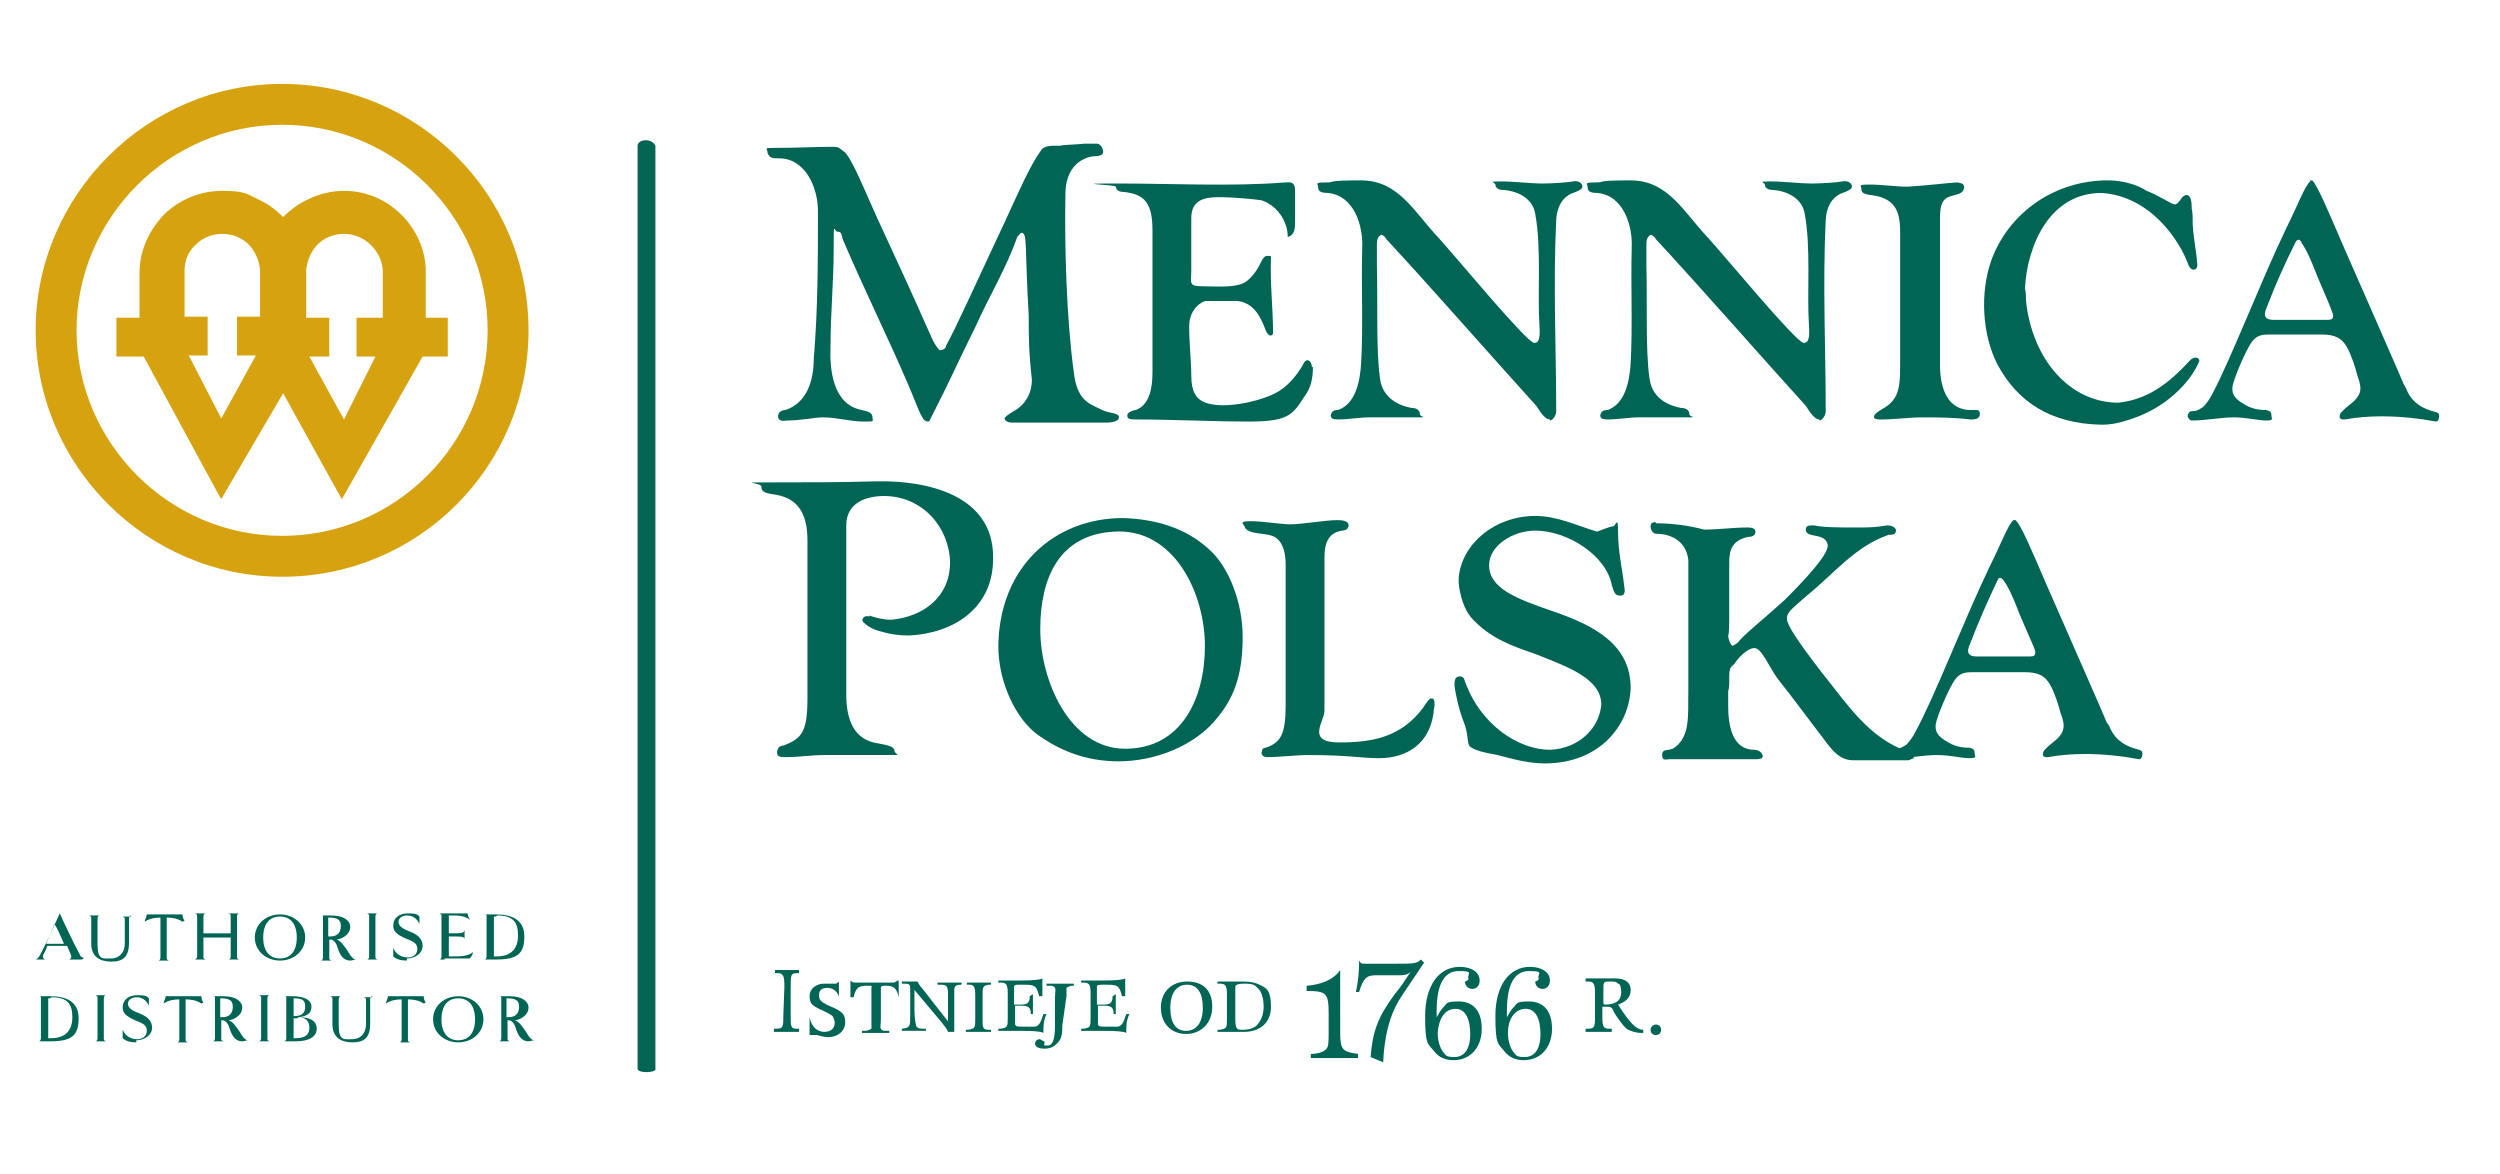 <?xml version="1.0" encoding="UTF-8"?><svg id="Warstwa_1" xmlns="http://www.w3.org/2000/svg" width="238.4" height="112" viewBox="0 0 238.4 112"><path d="m219.5,23.2c.6.8,1.3,2.7,1.5,3.2.5,1.2,1,2.3,1.3,3.1.2.5.4,1-.3,1h-5.2c-1.3,0-.7-1-.6-1.3.8-2.1,1.7-4.1,2.7-6.1,0,0,.1-.2.2-.2.1-.1.3,0,.4.3m.8-5.9c-.5.4-1.2,2.3-2.3,4.5-2.4,5-5.2,12.3-7,15.7-.3.6-.6,1-.9,1.3-.3.2-.6.4-.9.4-.3,0-.5,0-.6.5.1.2.2.4.4.4,1.4,0,2.7-.3,4-.3s2.3.3,3.1.3.5-.2.5-.5-.1-.4-.5-.5c-.3,0-1.2,0-2-.5-1.1-.6-1.3-1.1-1.2-1.8.2-.9,1.1-3,1.7-4,.5-.8,1-.9,1.8-.9h5c1.2,0,1.9.3,2.4,1.2.4.7.8,1.9,1,2.7.3.9.5,1.5-.1,2.2-.4.5-1,.8-1.4,1.3-.1,0-.2.3-.2.5.1.2.2.2.5.2,1.1-.2,2.3-.3,3.5-.3,1.8,0,3.6.2,5.2.5.2,0,.3-.3.3-.5,0-.3-.1-.3-.3-.4-1.3-.3-2.2-.9-2.7-1.9-.1-.2-.2-.5-.4-.8-.1-.3-3.4-7.8-5.9-13.5-1.2-2.8-2.3-5.4-2.8-5.9t-.2,0Z" fill="#006554" fill-rule="evenodd"/><path d="m201,17.2c-5,0-9.4,3-11.1,7.6-1.1,3.1-.9,7.1.6,10,1.9,3.5,5,5.6,9.9,5.7,1,0,1.8-.2,2.7-.5,3.5-1.1,5.8-3.6,6.6-5.5.1-.2-.1-.4-.3-.4-.3,0-.5.2-.5.2-2.1,2.3-4.1,3.8-6.9,4.1-4.6,0-8.2-4.1-8.8-9.7,0-.4,0-.8-.1-1.2.2-4,2.3-9.1,7.3-9.1,4.7.3,7.5,4.6,8.3,6.9.1.2.3.5.6.4.2-.1.3-.3.2-.8,0-.5-.3-2-.4-3.4,0-.7,0-1.2-.1-1.6,0-.4,0-1.3-.5-1.3s-.6.8-1.1.9c-.3,0-1.6-.9-2.7-1.3-.9-.6-2.3-1-3.7-1" fill="#006554" fill-rule="evenodd"/><path d="m185,34.8v-13.8c0-.7,0-1.3.3-1.8.5-.8,1.9-.4,2-1.3,0-.4-.2-.4-.6-.5-.7,0-2.9.3-4.8.4-1.2,0-2.4-.2-3.6-.2s-.8.1-.8.4.1.5.9.6c2.6.3,2.8,1.9,2.8,3.7v11.4c0,3,.1,4.3-1.7,5.3-.5.3-.8.5-.8.8.1.2.4.2.7.2,1.3,0,2.6-.2,3.9-.2s3,0,4.6.2c.3,0,.9,0,.9-.5s-.3-.4-.7-.4c-2.4.1-3.1-2.1-3.1-4.3" fill="#006554" fill-rule="evenodd"/><path d="m147.8,40.1c.2,0,.6-.4.6-.9,0-5.9-.3-12.1,0-18.2.1-2,1.3-2.5,1.6-2.6.6-.2.9-.4.9-.6,0-.4-.5-.6-.9-.5-.5.1-2,.2-3,.2s-2.6-.2-3.9-.2-.5.1-.5.3c0,.3.3.5.6.5,1.8.1,3,1,3.2,2.3.6,3.2.2,7.6.4,10.6.1,1.4-.1,1.7-.5,1.7-.7,0-7.8-8.6-9.1-10-2.3-2.4-3.8-5.5-7.4-5.5s-2.3.2-3.4.2-.7.1-.7.5.4.5.9.5c2.5.2,3.4,3.1,3.3,5.2-.1,3.7.1,7.4-.1,11-.1,1.7-.5,3.9-2.2,4.5-.2,0-.6,0-.7.5,0,.3.2.4.7.4,1,0,2-.2,3-.2,1.5,0,3,0,4.4,0s.4,0,.4-.3c0-.5-.5-.6-.8-.6-1.6-.3-2.8-1.2-3-2.8-.4-2.7-.2-7.3-.3-10.8v-2c0-.6.2-.8.4-.9.2,0,.4.2.5.4,4.8,5.2,9.5,10.6,14.3,15.9.5.8.9,1.3,1.3,1.3" fill="#006554" fill-rule="evenodd"/><path d="m125.1,35c0-.4-.3-.9-.7-.5,0,0-1,2.1-2.8,3-1.7.9-6.3,1.9-7.5.3-.4-.5-.5-1.3-.5-2,0-1.4-.2-3-.2-4.7s1.3-2.4,1.6-2.4h3c1.6.2,2.2,1.5,2.7,2.8q.2.5.5.5c0,0,.2-.1.2-.2,0-2.4-.3-4.8-.2-7.2,0-.2,0-.2-.3-.2s-.3.1-.4.2c-.3.3-.5,1.3-1.6,2.2-.9.7-2.8.5-4.2.5s-1.1-.3-1.1-1.5v-5c0-1.7,1.2-2,2.6-2s3.5.2,4.1.3c1.5.5,2.5,2,2.5,3.5.7-.2.7-.9.7-1.5,0-1,0-1.9,0-2.9s-.6-.8-1-.8c-5.1.4-10.6.1-15.8.1s-.3.1-.3.3.2.5.7.5c2.1.2,2.8,1.1,2.8,3.7v13.5c0,1.3-.2,3.1-1.6,3.6-.2,0-.8.2-.8.5,0,.2,0,.4.7.4,3.7,0,7.3.2,11,.2s4.1-.7,5.2-2.4c.6-.8.8-1.7.8-2.8" fill="#006554" fill-rule="evenodd"/><path d="m101.6,18.5c0-3.3,2.5-3.6,2.7-3.6.7,0,.9-.2.9-.4,0-.4-.3-.8-.6-.8h-1.2c-.8.1-2.1.1-2.3.2h-.7c-.4,0-.9.1-1.1.4-1.1,1.5-2.2,4.1-3.5,6.9-2.4,5.1-4.6,10-5.6,11.8,0,.3-.4.4-.6.4-.6-.6-.9-1.6-1.3-2.4-1-2.3-2.7-6-4.6-10.1-1.2-2.6-2.6-6.2-3.3-6.5-.4-.3-.4-.4-1-.4-1.6,0-3.4.1-5.1.1s-1.1,0-1.1.5c.2.5.5.5,1.1.5,2.5,0,3.7,2.8,3.7,5,0,4.6,0,9.4-.4,14.1,0,2-.6,4.2-2.7,4.9,0,0-.7,0-.7.6s.8.4.8.4c1.5,0,2.6-.3,3.5-.3,1.3,0,2.6.4,3.8.4s.9,0,.9-.4c0-.6-.8-.6-1-.7-2.8-.5-3.1-3.9-3-6.1,0-3.1.3-6.2.3-9.2s0-1.7.4-1.7.3.3.5.8c2,4.7,4.3,9.3,6.3,14,.6,1.4.9,2.3,1.2,2.8.2.4.4.5.6.5s.2-.3.4-.6c1.4-2.7,2.7-5.6,4.1-8.4,1.3-2.9,3-5.7,4-8.6.2-.2.3-.4.4-.4.6,0,.3,1.1.7,7.9,0,2.1,0,3.4.3,6.1,0,1.5-.8,2.4-1.4,2.8-.3.2-1.2.7-1.2.9s.3.4.7.4c.8,0,1.9,0,3,0,2.3,0,4.2,0,6.1,0,0,0,1.1,0,1.1-.5s-.9-.3-1.8-.8c-1-.5-2.2-.8-2.5-3.5-.7-5-.9-12.2-.8-17" fill="#006554" fill-rule="evenodd"/><path d="m173.5,40.1c.2,0,.6-.4.6-.9,0-5.9-.3-12.1,0-18.2.1-2,1.3-2.5,1.6-2.6.6-.2.9-.4.9-.6,0-.4-.5-.6-.9-.5-.5.1-2,.2-3,.2s-2.6-.2-3.9-.2-.5.1-.5.3c0,.3.3.5.6.5,1.8.1,3,1,3.2,2.3.6,3.2.2,7.6.4,10.6.1,1.4-.1,1.7-.5,1.7-.7,0-7.8-8.6-9.1-10-2.3-2.4-3.8-5.5-7.4-5.5s-2.3.2-3.4.2-.7.1-.7.5.4.5.9.5c2.5.2,3.4,3.1,3.3,5.2-.1,3.7.1,7.4-.1,11-.1,1.7-.5,3.9-2.2,4.5-.2,0-.6,0-.7.5,0,.3.2.4.7.4,1,0,2-.2,3-.2,1.5,0,3,0,4.4,0s.4,0,.4-.3c0-.5-.5-.6-.8-.6-1.6-.3-2.8-1.2-3-2.8-.4-2.7-.2-7.3-.3-10.8v-2c0-.6.2-.8.4-.9.2,0,.4.2.5.4,4.8,5.2,9.5,10.6,14.3,15.9.5.8.9,1.3,1.3,1.3" fill="#006554" fill-rule="evenodd"/><path d="m26.9,11.9c10.8,0,19.6,8.8,19.6,19.6s-8.8,19.6-19.6,19.6c-10.8,0-19.6-8.9-19.6-19.6S16.1,11.9,26.9,11.9m0-3.9c12.9,0,23.5,10.5,23.5,23.5s-10.5,23.5-23.5,23.5c-12.9,0-23.5-10.6-23.5-23.5S14,8,26.9,8Zm-13.6,22.3v-3.8h0v-.4c0-2.2.9-4.1,2.3-5.6,1.4-1.4,3.4-2.3,5.6-2.3s2.3.3,3.4.8c.9.4,1.7,1,2.4,1.7.7-.7,1.5-1.3,2.4-1.7,1-.5,2.2-.8,3.4-.8,2.2,0,4.1.9,5.5,2.3,1.3,1.3,2.2,3.1,2.3,5.1h0v4.7h2.1v3.7h-2.4l-7.3,12.9-.4.7-.4-.7-5.2-9.4-5.5,9.4-.4.7-.4-.7-7-12.9h-2.6v-3.7h2.2Zm11.5,0v-4h0v-.4h0v-.2c-.1-.9-.5-1.8-1.1-2.4s-1.5-1-2.5-1-1.9.4-2.5,1c-.7.6-1.1,1.5-1.1,2.5h0v4.4h2.2v3.7h-1.8l3.1,6,3.3-6h-1.8v-3.7h2.2Zm11.5,0h-2.3v3.7h1.8l-3,6-3.3-6h1.9v-3.7h-2.2v-4h0v-.4h0v-.2h0c.1-.9.5-1.8,1.1-2.4s1.5-1,2.5-1,1.9.4,2.6,1.1c.7.7,1.1,1.6,1.1,2.5v.4h0v4h-.2Z" fill="#d6a20f" fill-rule="evenodd"/><path d="m62.5,13.9v88c.2.4-1.7.5-1.7,0V13.9c0-.6,1.3-.8,1.7,0" fill="#006554" fill-rule="evenodd"/><path d="m106.2,50.7c5.7-.4,8.7,5.8,8.7,10.9s-2.3,9.8-7.6,9.8-8.1-6.5-8.1-11.4,1.8-9,7-9.3m.9-1.3c-6.5,0-11.8,4.6-11.9,12.2,0,3.5,1.7,7,3.8,8.5,2,1.4,4.4,2.5,7.7,2.5s7.3-1.4,9.5-4.3c1.7-2.1,2.3-4.4,2.3-7.6s-1.3-6.7-3.3-8.4c-2.2-2-5.1-2.8-8.1-2.9Z" fill="#006554" fill-rule="evenodd"/><path d="m142,53.9c0-1.9,2.3-3.3,4.4-3.3,3.1,0,6.8,2.4,7.3,5.2.2.5.2,1,.8,1s.4-.7.4-.8c-.2-1.8-.6-3.4-.6-5.2s-.2-.6-.5-.6-1.2.4-1.5.5c-2-.6-3.8-1.5-5.9-1.5-3.8,0-7,2.6-7.3,5.9v.5c.1,1.1.5,2.5,1.2,3.3,1.8,2,3.9,2.7,6.2,3.5,3,1.2,6.2,2.3,6.2,4.8-.2,2.3-2.2,4.2-4.9,4.3-2.9,0-6.7-2.3-8.2-6.8,0,0-.1-.2-.4-.2-.5,0-.5.5-.5.9.1.8.4,2.2.9,3.5.4,1,.3,1.8.5,2.2.4.5,1.7.7,2.7.9,1.5.4,3,.8,4.5.8,5.3,0,8.1-3.7,8.2-7.2,0-4.2-3.6-6-7.4-7.3-3.5-1.2-6.1-2.2-6.1-4.4" fill="#006554" fill-rule="evenodd"/><path d="m82.9,58.8c-.5-.2-.8.3-.6.5.6.6,1.2.8,2,1,.7.2,1.5.3,2.4.3,4.2-.2,8.1-2.6,8-7.5,0-5.9-6.3-7.3-11.1-7.2-3.6.1-6.6.1-10.1.1s-.9,0-.9.4c0,.5.4.6.9.7,1.6.2,3.5.8,3.5,4.4v15c0,3.3-.5,3.9-2.3,4.6-.4,0-.6.3-.6.7s.4.4.9.4c1.2,0,2.4-.2,3.6-.2,2.1,0,3.8,0,5.8,0s.9,0,.9-.4c0-.5-1.1-.6-1.5-.7-2.4-.3-3.1-2.3-3.1-4.7v-16.1c0-2.1,1.8-2.8,3.6-2.8,3.6,0,6.2,2.9,6.3,6.3,0,3.3-2.5,5.2-5.6,5.5-.8,0-1.5-.2-2.1-.4" fill="#006554" fill-rule="evenodd"/><path d="m191.1,55.4c.6.8,1.3,2.7,1.5,3.2.5,1.2,1,2.3,1.3,3,.2.5.4,1-.3,1h-5.1c-1.3,0-.7-1-.6-1.3.8-2.1,1.7-4.1,2.6-6,0,0,.1-.2.2-.2.2,0,.3.2.4.3m.9-5.8c-.5.4-1.2,2.3-2.3,4.5-2.4,5-5.2,12.3-7,15.6-.3.6-.6,1-.9,1.3-.3.2-.6.4-.9.4-.3,0-.5,0-.6.5.1.2.2.4.4.4,1.4,0,2.7-.3,4-.3s2.3.3,3.1.3.5-.2.5-.5-.1-.4-.5-.5c-.3,0-1.2,0-2-.5-1.1-.6-1.3-1.1-1.2-1.8.2-.9,1.1-3,1.7-4,.5-.8,1-.9,1.8-.9h5c1.2,0,1.9.3,2.4,1.2.4.7.8,1.9,1,2.7.3.8.5,1.5-.1,2.2-.4.5-1,.8-1.4,1.3-.1,0-.2.3-.2.5.1.2.2.2.5.2,1.1-.2,2.3-.3,3.5-.3,1.8,0,3.6.2,5.2.5.2,0,.3-.3.3-.5,0-.3-.1-.3-.3-.4-1.3-.3-2.2-.9-2.7-1.9-.1-.2-.2-.5-.4-.7-.1-.3-3.4-7.8-5.9-13.5-1.2-2.8-2.3-5.4-2.8-5.8,0,0-.1,0-.2,0Z" fill="#006554" fill-rule="evenodd"/><path d="m136.7,68c0-.3.1-.6.1-.8,0-.5-.1-.6-.3-.6s-.4.3-.8.9c-2.1,2.8-4.8,3.3-8,3.3s-1.4-2-1.4-3v-14.6c0-1.3.3-2.4,1.7-2.6,0,0,.6,0,.6-.5s-.8-.5-1.1-.5c-1.1,0-3.4.4-4.4.4s-2.6-.3-3.9-.3-.4.4-.5.6c.5.8,2.2.4,3,1,.7.5.9,1.6.9,2.5v13.5c0,2.7-.5,3.4-1.6,3.9-.5.2-.6,0-.7.6,0,.2.2.4.5.4,1.3,0,2.7-.2,4-.2,3.7,0,5.1.3,6.7.3,2.7,0,4.8-1.4,5.2-4.3" fill="#006554" fill-rule="evenodd"/><path d="m157.9,49.8h0c-.2,0-.5,0-.5.4s.3.7.5.7c1.6,0,2.9.8,3.1,2.5v12.3c0,1.4,0,2.7-.1,3.3-.1.9-.5,1.9-1.4,2.4-.5.2-1,0-1,.6s.4.4.7.4h8.2c.2,0,.7,0,.7-.3-.1-.5-.6-.6-.8-.6-2.2,0-2.5-2.5-2.5-4.2v-1.4c.1-.3.1-.5.1-1.4s.2-.9.5-1.2c.3-.5,1.2-1.5,1.9-1.5s1.4,1.8,2.2,2.9c1.2,1.5,2.3,3,3.9,5.1.9,1.1,1.7,2.7,3.3,2.7h5.3l.5-.2c0-.4-.5-.6-.5-.6-3.8-1.3-5.8-4.5-8.3-7.6-2.3-3-3.3-4.5-3.3-5.1s.3-.8,1.9-2.2c2.6-2.1,4.6-4.7,7.8-5.8.3,0,.7,0,.7-.4s-.6-.5-.8-.5-.9.2-2.4.2c-.2,0-.5,0-.8,0-1.3,0-3,0-3.8-.2-.5,0-.8,0-.8.4,0,.9,1.9.2,2.1,1.5,0,.9-1.9,3-4.1,5.2-2.2,2-3.9,3.3-4.5,4.1,0,0-.3.2-.5.3q-.3-.3-.4-.9c.1-.5.1-1.2.1-1.9v-5.2c0-1.3.4-2.1,1.8-2.4.6,0,.7-.3.7-.5s-.1-.4-.8-.4c-1.3,0-2.7.2-4.1.2-1.5-.4-3.1-.6-4.6-.6" fill="#006554" fill-rule="evenodd"/><path d="m74.7,96.8c0,1.1,0,1.3-.7,1.3h-.2v.3c.6,0,1.2,0,1.2,0h1.2v-.3h-.2c-.6,0-.6-.2-.6-1.3v-2.7c0-1.1,0-1.3.6-1.3h.2v-.3h-2.3v.3h.2c.6,0,.7.2.7,1.3" fill="#006554" fill-rule="evenodd"/><path d="m80,95c0-.5,0-.9,0-1.4,0,0-.2.2-.3.2h-.3c-.4,0-.6,0-.8,0-.8,0-1.4.5-1.4,1.2s.3.9.9,1.2q1.1.5,1.3.7c0,0,.2.4.2.6,0,.6-.4.9-1,.9s-1.2-.4-1.4-1.4h0v1.7c.2,0,.3,0,.4,0h.3q.7.2,1.1.2c.9,0,1.6-.6,1.6-1.4s-.3-1-1.1-1.4c-1.2-.5-1.4-.7-1.4-1.2s.3-.7.8-.7,1,.3,1.2,1.1" fill="#006554" fill-rule="evenodd"/><path d="m85.7,95.1c0-.4,0-.8,0-1.2v-.4c-.2,0-.3.2-.5.2h-3.5c-.3,0-.4,0-.6-.2v.4c0,.4,0,.8,0,1.2h.3c.2-.9.5-1.1,1.2-1.1s.5,0,.5.2v3.1c0,.5,0,.7,0,.8,0,0-.3.2-.6.2h-.3v.2h2.6v-.2h-.3c-.2,0-.4,0-.5-.2s0-.3,0-.9v-3c0-.2.2-.2.5-.2.7,0,1,.2,1.2,1.1" fill="#006554" fill-rule="evenodd"/><path d="m91.7,93.7h-2.3v.2c.8,0,.9,0,1,.6,0,.6,0,.7,0,2.9l-2.5-3.2c-.2-.2-.3-.4-.4-.6-.2,0-.3,0-.5,0h-1v.2c.7,0,.8,0,.8.5v2.4c0,1.2,0,1.3-.8,1.4v.2h2.3v-.2c-.5,0-.7,0-.9-.2,0,0-.2-.5-.2-1.7v-1.8l2.6,3.1c.3.4.5.6.6.9h.6c0-.2,0-.3,0-.7,0-1.3,0-3,0-3.3,0-.4.2-.5.7-.5" fill="#006554" fill-rule="evenodd"/><path d="m93,97.1c0,.9,0,1-.7,1.1h-.2v.2h2.4v-.2h-.2c-.6,0-.6-.2-.6-1.1v-2.1c0-.9,0-1,.6-1.1h.2v-.2h-2.3v.2h.2c.5,0,.6.2.6,1.1" fill="#006554" fill-rule="evenodd"/><path d="m98.2,95h0c0,.7-.3.8-.9.8h-.6v-1.7c0-.2.2-.2.6-.2,1.4,0,1.5,0,1.8,1.1h.3c0-.4,0-.8,0-1.2v-.5q-.3.2-2.1.2h-2.1v.2h.2c.6,0,.7.2.7,1.1v2.2c0,.9,0,1-.7,1.1h-.2v.2h2.2q1.8,0,2.1.2c0-.6,0-1.2.3-1.8h-.3c-.3.9-.4,1.1-.8,1.2-.3,0-.7,0-1.2,0s-.6,0-.7-.2v-1.8h.6c.7,0,.9.2.9.8h.2v-1.9" fill="#006554" fill-rule="evenodd"/><path d="m101.7,95c0-.6,0-.7,0-.8,0,0,.3-.2.5-.2h.2v-.2h-2.6v.2h.3c.2,0,.4,0,.5.2s0,.3,0,1.3v2.3c0,1.3-.2,1.9-.7,1.9s-.3,0-.3-.2,0,0,0-.2c-.2,0-.3-.2-.5-.2s-.4.2-.4.4c0,.3.3.5.9.5s.9-.2,1.2-.5c.4-.4.5-.7.5-1.7" fill="#006554" fill-rule="evenodd"/><path d="m106.1,95h0c0,.7-.3.8-.9.8h-.6v-1.7c0-.2.2-.2.6-.2,1.4,0,1.5,0,1.8,1.1h.3c0-.4,0-.8,0-1.2v-.5q-.3.2-2.1.2h-2.1v.2h.2c.6,0,.7.2.7,1.1v2.2c0,.9,0,1-.7,1.1h-.2v.2h2.2q1.8,0,2.1.2c0-.6,0-1.2.3-1.8h-.3c-.3.9-.4,1.1-.8,1.2-.3,0-.7,0-1.2,0s-.6,0-.7-.2v-1.8h.6c.7,0,.9.2.9.8h.2v-1.9" fill="#006554" fill-rule="evenodd"/><path d="m117.8,94.6v-.5c0-.2.3-.3.8-.3s1,0,1.3.4c.4.3.6,1,.6,1.8s-.3,1.5-.8,1.9c-.3.2-.7.3-1.2.3s-.7,0-.7-1m-.8-.1c0,.9,0,1-.7,1.1h-.2v.2h1.6q.7,0,.9,0c1.6,0,2.6-.9,2.6-2.4s-.4-1.8-1.1-2.1c-.4-.2-.9-.3-1.5-.3h-.4q-.8,0-1,0h-1.1v.2h.2c.6,0,.7.2.7,1.1v2Zm-3.8-3.2c1,0,1.5.8,1.5,2.2s-.6,2.2-1.6,2.2-1.5-.8-1.5-2.2.6-2.2,1.6-2.2Zm0-.3c-1.5,0-2.5,1-2.5,2.5s1,2.5,2.4,2.5,2.5-1,2.5-2.6-.9-2.4-2.4-2.4Z" fill="#006554" fill-rule="evenodd"/><path d="m139.7,93.6c0,.4.3.7.7.7s.7-.3.7-.8c0-.8-.8-1.3-1.9-1.3-2,0-3.3,1.8-3.3,4.7s.3,2.6.9,3.4c.4.5,1,.8,1.8.8,1.6,0,2.7-1.2,2.7-3s-.9-2.6-2.2-2.6-1.1.2-1.5.6c-.2.2-.3.4-.6.9v-.6c0-2.5.7-3.8,2.1-3.8s.9.2.9.6c.1.2,0,.3-.3.4m-.9,2.6c.9,0,1.4.9,1.4,2.4s-.6,2.2-1.5,2.2-.8-.2-1.1-.5c-.3-.4-.5-1.1-.5-1.8.1-1.4.7-2.3,1.7-2.3Zm7.6-2.6c0,.4.3.7.7.7s.7-.3.7-.8c0-.8-.8-1.3-1.9-1.3-2,0-3.3,1.8-3.3,4.7s.3,2.6.9,3.4c.4.5,1,.8,1.8.8,1.6,0,2.7-1.2,2.7-3s-.9-2.6-2.2-2.6-1.1.2-1.5.6c-.2.2-.3.4-.6.9v-.6c0-2.5.7-3.8,2.1-3.8s.9.2.9.6c.1.2,0,.3-.3.4h0Zm-.9,2.6c.9,0,1.4.9,1.4,2.4s-.6,2.2-1.5,2.2-.8-.2-1.1-.5c-.3-.4-.5-1.1-.5-1.8,0-1.4.7-2.3,1.7-2.3Z" fill="#006554" fill-rule="evenodd"/><path d="m135.5,91.5c-.4.4-.7.4-2.5.4s-2.4,0-2.8,0-.4,0-.6-.3v.3c0,.8-.1,1.8-.3,2.7h.3c.4-1.3.7-1.6,1.6-1.6h2.1c.6,0,.8,0,1.2-.3-.6.9-.9,1.4-1.5,2.1-1.6,2.2-2.1,3.5-2.3,6l1.2.5c.1-2.4.6-4.4,1.5-5.9.3-.5,1.2-1.8,2.4-3.6" fill="#006554" fill-rule="evenodd"/><path d="m124.6,94.5c1.9,0,2.1.2,2.1,2.2v1.7c0,1,0,1.5-.3,1.7-.2.2-.7.4-1.4.4v.4h1c.8,0,1.3,0,1.4,0h2.1v-.4c-1.5-.2-1.7-.4-1.7-2.1v-3c0-1.6,0-2.2,0-2.9-.6.9-1.8,1.4-3.2,1.5" fill="#006554" fill-rule="evenodd"/><path d="m152.9,95.7v-1.5c0-.6.1-.6.6-.6s.6,0,.8.2c.2,0,.3.4.3.8,0,.8-.5,1.2-1.6,1.2m-.1.2h.2c.5,0,.6,0,.8.5.1.2.3.5.6.9s.4.5.6.7c.3.2.9.4,1.4.4h.2v-.3c-.6,0-1.2-.5-2.4-2.4.8-.3,1.2-.7,1.2-1.4s-.5-1.1-1.5-1.1h-2.8v.3h.2c.6,0,.7.2.7,1.2v2.2c0,1-.1,1.1-.7,1.1h-.2v.3h2.5v-.3h-.2c-.6,0-.7-.2-.7-1.1v-1h0Z" fill="#006554" fill-rule="evenodd"/><path d="m157.9,97.7c.3,0,.5.2.5.5s-.2.5-.5.5-.5-.2-.5-.5.3-.5.5-.5" fill="#006554" fill-rule="evenodd"/><path d="m7.8,91.5h0c-.2,0-.4,0-.6,0s-.5,0-.6,0h0c.2-.1.2-.2.2-.3,0-.1-.2-.5-.4-1h-1.9c-.1.4-.3.7-.4.9,0,.2,0,.3.2.4h0c-.2,0-.3,0-.5,0s-.3,0-.4,0h0c.1,0,.3-.2.4-.4.6-1.1,1.4-2.9,1.9-4h0c.4.9,1.4,3,1.9,3.9,0,.2.3.3.4.4Zm-1.7-1.5c-.3-.7-.6-1.4-.9-1.9-.2.5-.5,1.2-.8,1.9h1.7Z" fill="#006554"/><path d="m12.5,87.3c-.1,0-.2.1-.2.3,0,.4,0,.9,0,2.3s-.6,1.8-1.7,1.8-1.9-.5-1.9-1.7,0-2.2,0-2.4c0-.2,0-.2-.2-.3h0c.2,0,.4,0,.5,0s.4,0,.5,0h0c-.1,0-.2.1-.2.3,0,.2,0,.8,0,2.4s.5,1.4,1.3,1.4,1.3-.6,1.3-1.4,0-1.9,0-2.3c0-.2,0-.2-.2-.3h0c.1,0,.3,0,.4,0s.2,0,.4,0h0Z" fill="#006554"/><path d="m17.4,87.9c-.4-.3-1-.4-1.5-.4h0v1.9c0,1,0,1.6,0,1.9,0,.2,0,.2.2.3h0c-.2,0-.4,0-.5,0s-.4,0-.5,0h0c.1,0,.2-.1.2-.3,0-.2,0-.8,0-1.9v-1.9h0c-.5,0-1.1.1-1.5.4h0c0-.2.2-.5.2-.7h3.4c0,.2.1.5.2.6h0Z" fill="#006554"/><path d="m22.8,91.5h0c0,0-.4,0-.5,0s-.4,0-.5,0h0c.1,0,.2-.1.2-.3,0-.2,0-.8,0-1.8h-2.6c0,1,0,1.6,0,1.8,0,.2,0,.2.2.3h0c-.2,0-.4,0-.5,0s-.4,0-.5,0h0c.1-.1.2-.1.2-.3,0-.2,0-.8,0-1.9s0-1.6,0-1.9c0-.2,0-.2-.2-.3h0c.2,0,.4,0,.5,0s.4,0,.5,0h0c-.1,0-.2.1-.2.3,0,.2,0,.8,0,1.6h2.6c0-.9,0-1.4,0-1.6,0-.2,0-.2-.2-.3h0c.2,0,.4,0,.5,0s.4,0,.5,0h0c-.1,0-.2.1-.2.3,0,.2,0,.8,0,1.9s0,1.6,0,1.9c0,.2,0,.2.2.3Z" fill="#006554"/><path d="m26.7,91.6c-1.3,0-2.4-.9-2.4-2.2s1.1-2.2,2.4-2.2,2.4.9,2.4,2.2-1.1,2.2-2.4,2.2Zm0-4.2c-1,0-1.6.7-1.6,2s.6,2,1.6,2,1.6-.7,1.6-2-.6-2-1.6-2Z" fill="#006554"/><path d="m33.9,91.5c-.1,0-.3.1-.5.1-.7,0-1-.6-1.2-1.2-.1-.4-.3-.7-.6-.8,0,0-.1,0-.2,0,0,.9,0,1.5,0,1.7,0,.2,0,.2.2.3h0c-.2,0-.4,0-.5,0s-.4,0-.5,0h0c.1,0,.2-.1.2-.3,0-.2,0-.8,0-1.9s0-1.6,0-1.9c0-.2,0-.2-.2-.2h0c.3,0,.7,0,1,0,1.2,0,1.8.5,1.8,1.1s-.6,1.1-1.3,1.2c.4.1.7.6,1,1,.4.7.6.9.9.9h0Zm-2.5-2.2c0,0,.1,0,.1,0,.7,0,1-.4,1-1s-.3-.8-1.2-.8c0,.3,0,1.1,0,1.8Z" fill="#006554"/><path d="m36,91.5c-.2,0-.4,0-.5,0s-.4,0-.5,0h0c.1,0,.2-.1.2-.3,0-.2,0-.8,0-1.9s0-1.6,0-1.9c0-.2,0-.2-.2-.3h0c.2,0,.4,0,.5,0s.4,0,.5,0h0c-.1,0-.2.1-.2.3,0,.2,0,.8,0,1.9s0,1.6,0,1.9c0,.2,0,.2.2.3h0Z" fill="#006554"/><path d="m38.8,91.6c-.5,0-1-.1-1.3-.4v-.8c-.1,0,0,0,0,0,.3.7.9.9,1.4.9s.9-.3.9-.8-.3-.7-1.1-1c-.9-.4-1.2-.7-1.2-1.2,0-.8.6-1.2,1.4-1.2s.9.1,1.1.3v.7c0,0,0,0,0,0-.3-.6-.7-.8-1.2-.8s-.8.3-.8.6.2.6,1,.9c.8.3,1.3.7,1.3,1.4s-.7,1.2-1.5,1.2Z" fill="#006554"/><path d="m42.4,91.5c-.2,0-.4,0-.5,0h0c.1,0,.2-.1.2-.3,0-.2,0-.8,0-1.9s0-1.6,0-1.9c0-.2,0-.2-.2-.3h0c.2,0,.4,0,.5,0h2.2c0,.2.1.4.2.6h0c-.4-.3-.9-.4-1.5-.4s-.3,0-.5,0c0,.3,0,.9,0,1.7,1.3,0,1.4,0,1.5-.3h0c0,.2,0,.3,0,.5s0,.3,0,.4h0c0-.3-.2-.3-1.5-.3,0,.9,0,1.7,0,1.9h.3c.8,0,1.5,0,2-.4h0c0,.2-.2.5-.3.6h-2.4Z" fill="#006554"/><path d="m47.3,91.5c-.4,0-.7,0-1.1,0h0c.1,0,.2-.1.2-.3,0-.2,0-.8,0-1.9s0-1.6,0-1.9c0-.2,0-.2-.2-.2h0c.3,0,.7,0,1.1,0,1.5,0,2.7.5,2.7,2.1s-.6,2.2-2.7,2.2Zm0-4.1c0,0-.1,0-.2,0,0,.4,0,.9,0,1.9s0,1.6,0,1.9c0,0,.2,0,.3,0,1.3,0,2-.7,2-2s-.5-1.9-2-1.9Z" fill="#006554"/><path d="m4.8,99.3c-.4,0-.7,0-1.1,0h0c.1,0,.2-.1.2-.3,0-.2,0-.8,0-1.9s0-1.6,0-1.9c0-.2,0-.2-.2-.2h0c.3,0,.7,0,1.1,0,1.5,0,2.7.5,2.7,2.1s-.6,2.2-2.7,2.2Zm0-4.1c0,0-.1,0-.2,0,0,.4,0,.9,0,1.9s0,1.6,0,1.9c0,0,.2,0,.3,0,1.3,0,2-.7,2-2s-.5-1.9-2-1.9Z" fill="#006554"/><path d="m10.1,99.3c-.2,0-.4,0-.5,0s-.4,0-.5,0h0c.1,0,.2-.1.2-.3,0-.2,0-.8,0-1.9s0-1.6,0-1.9c0-.2,0-.2-.2-.3h0c.2,0,.4,0,.5,0s.4,0,.5,0h0c-.1,0-.2.1-.2.3,0,.2,0,.8,0,1.9s0,1.6,0,1.9c0,.2,0,.2.2.3h0Z" fill="#006554"/><path d="m13,99.4c-.5,0-1-.1-1.3-.4v-.8c-.1,0,0,0,0,0,.3.7.9.9,1.4.9s.9-.3.9-.8-.3-.7-1.1-1c-.9-.4-1.2-.7-1.2-1.2,0-.8.6-1.2,1.4-1.2s.9.1,1.1.3v.7c0,0,0,0,0,0-.3-.6-.7-.8-1.2-.8s-.8.3-.8.6.2.6,1,.9c.8.3,1.3.7,1.3,1.4s-.7,1.2-1.5,1.2Z" fill="#006554"/><path d="m19.2,95.7c-.4-.3-1-.4-1.5-.4h0v1.9c0,1,0,1.6,0,1.9,0,.2,0,.2.2.3h0c-.2,0-.4,0-.5,0s-.4,0-.5,0h0c.1,0,.2-.1.2-.3,0-.2,0-.8,0-1.9v-1.9h0c-.5,0-1.1.1-1.5.4h0c0-.2.2-.5.2-.7h3.4c0,.2.1.5.2.6h0Z" fill="#006554"/><path d="m23.6,99.2c-.1,0-.3.1-.5.1-.7,0-1-.6-1.2-1.2-.1-.4-.3-.7-.6-.8,0,0-.1,0-.2,0,0,.9,0,1.5,0,1.7,0,.2,0,.2.2.3h0c-.2,0-.4,0-.5,0s-.4,0-.5,0h0c.1,0,.2-.1.2-.3,0-.2,0-.8,0-1.9s0-1.6,0-1.9c0-.2,0-.2-.2-.2h0c.3,0,.7,0,1,0,1.2,0,1.8.5,1.8,1.1s-.6,1.1-1.3,1.2c.4.1.7.6,1,1,.4.7.6.9.9.9h0Zm-2.5-2.2c0,0,.1,0,.1,0,.7,0,1-.4,1-1s-.3-.8-1.2-.8c0,.3,0,1.1,0,1.8Z" fill="#006554"/><path d="m25.7,99.3c-.2,0-.4,0-.5,0s-.4,0-.5,0h0c.1,0,.2-.1.2-.3,0-.2,0-.8,0-1.9s0-1.6,0-1.9c0-.2,0-.2-.2-.3h0c.2,0,.4,0,.5,0s.4,0,.5,0h0c-.1,0-.2.1-.2.3,0,.2,0,.8,0,1.9s0,1.6,0,1.9c0,.2,0,.2.2.3h0Z" fill="#006554"/><path d="m28.3,99.3c-.3,0-.8,0-1.2,0h0c.1,0,.2-.1.2-.3,0-.2,0-.8,0-1.9s0-1.6,0-1.9c0-.2,0-.2-.2-.2h0c.3,0,.7,0,.8,0,1,0,1.8.3,1.8,1s-.5.9-1.2,1c1,0,1.7.3,1.7,1.1s-.8,1.2-2,1.2Zm-.3-4.1c0,.4,0,.8,0,1.7.8,0,1.1-.3,1.1-.9s-.2-.8-1.1-.8Zm.4,1.9c-.1,0-.3,0-.4,0h0c0,1,0,1.6,0,1.9,0,0,.2,0,.2,0,1,0,1.3-.4,1.3-1s-.3-1-1.1-1Z" fill="#006554"/><path d="m35.5,95c-.1,0-.2.1-.2.3,0,.4,0,.9,0,2.3s-.6,1.8-1.7,1.8-1.9-.5-1.9-1.7,0-2.2,0-2.4c0-.2,0-.2-.2-.3h0c.2,0,.4,0,.5,0s.4,0,.5,0h0c-.1,0-.2.1-.2.3,0,.2,0,.8,0,2.4s.5,1.4,1.3,1.4,1.3-.6,1.3-1.4,0-1.9,0-2.3c0-.2,0-.2-.2-.3h0c.1,0,.3,0,.4,0s.2,0,.4,0h0Z" fill="#006554"/><path d="m40.4,95.7c-.4-.3-1-.4-1.5-.4h0v1.9c0,1,0,1.6,0,1.9,0,.2,0,.2.2.3h0c-.2,0-.4,0-.5,0s-.4,0-.5,0h0c.1,0,.2-.1.2-.3,0-.2,0-.8,0-1.9v-1.9h0c-.5,0-1.1.1-1.5.4h0c0-.2.2-.5.2-.7h3.4c0,.2.1.5.2.6h0Z" fill="#006554"/><path d="m43.7,99.4c-1.3,0-2.4-.9-2.4-2.2s1.1-2.2,2.4-2.2,2.4.9,2.4,2.2-1.1,2.2-2.4,2.2Zm0-4.2c-1,0-1.6.7-1.6,2s.6,2,1.6,2,1.6-.7,1.6-2-.6-2-1.6-2Z" fill="#006554"/><path d="m50.9,99.2c-.1,0-.3.1-.5.1-.7,0-1-.6-1.2-1.2-.1-.4-.3-.7-.6-.8,0,0-.1,0-.2,0,0,.9,0,1.5,0,1.7,0,.2,0,.2.2.3h0c-.2,0-.4,0-.5,0s-.4,0-.5,0h0c.1,0,.2-.1.2-.3,0-.2,0-.8,0-1.9s0-1.6,0-1.9c0-.2,0-.2-.2-.2h0c.3,0,.7,0,1,0,1.2,0,1.8.5,1.8,1.1s-.6,1.1-1.3,1.2c.4.1.7.6,1,1,.4.7.6.9.9.9h0Zm-2.5-2.2c0,0,.1,0,.1,0,.7,0,1-.4,1-1s-.3-.8-1.2-.8c0,.3,0,1.1,0,1.8Z" fill="#006554"/></svg>